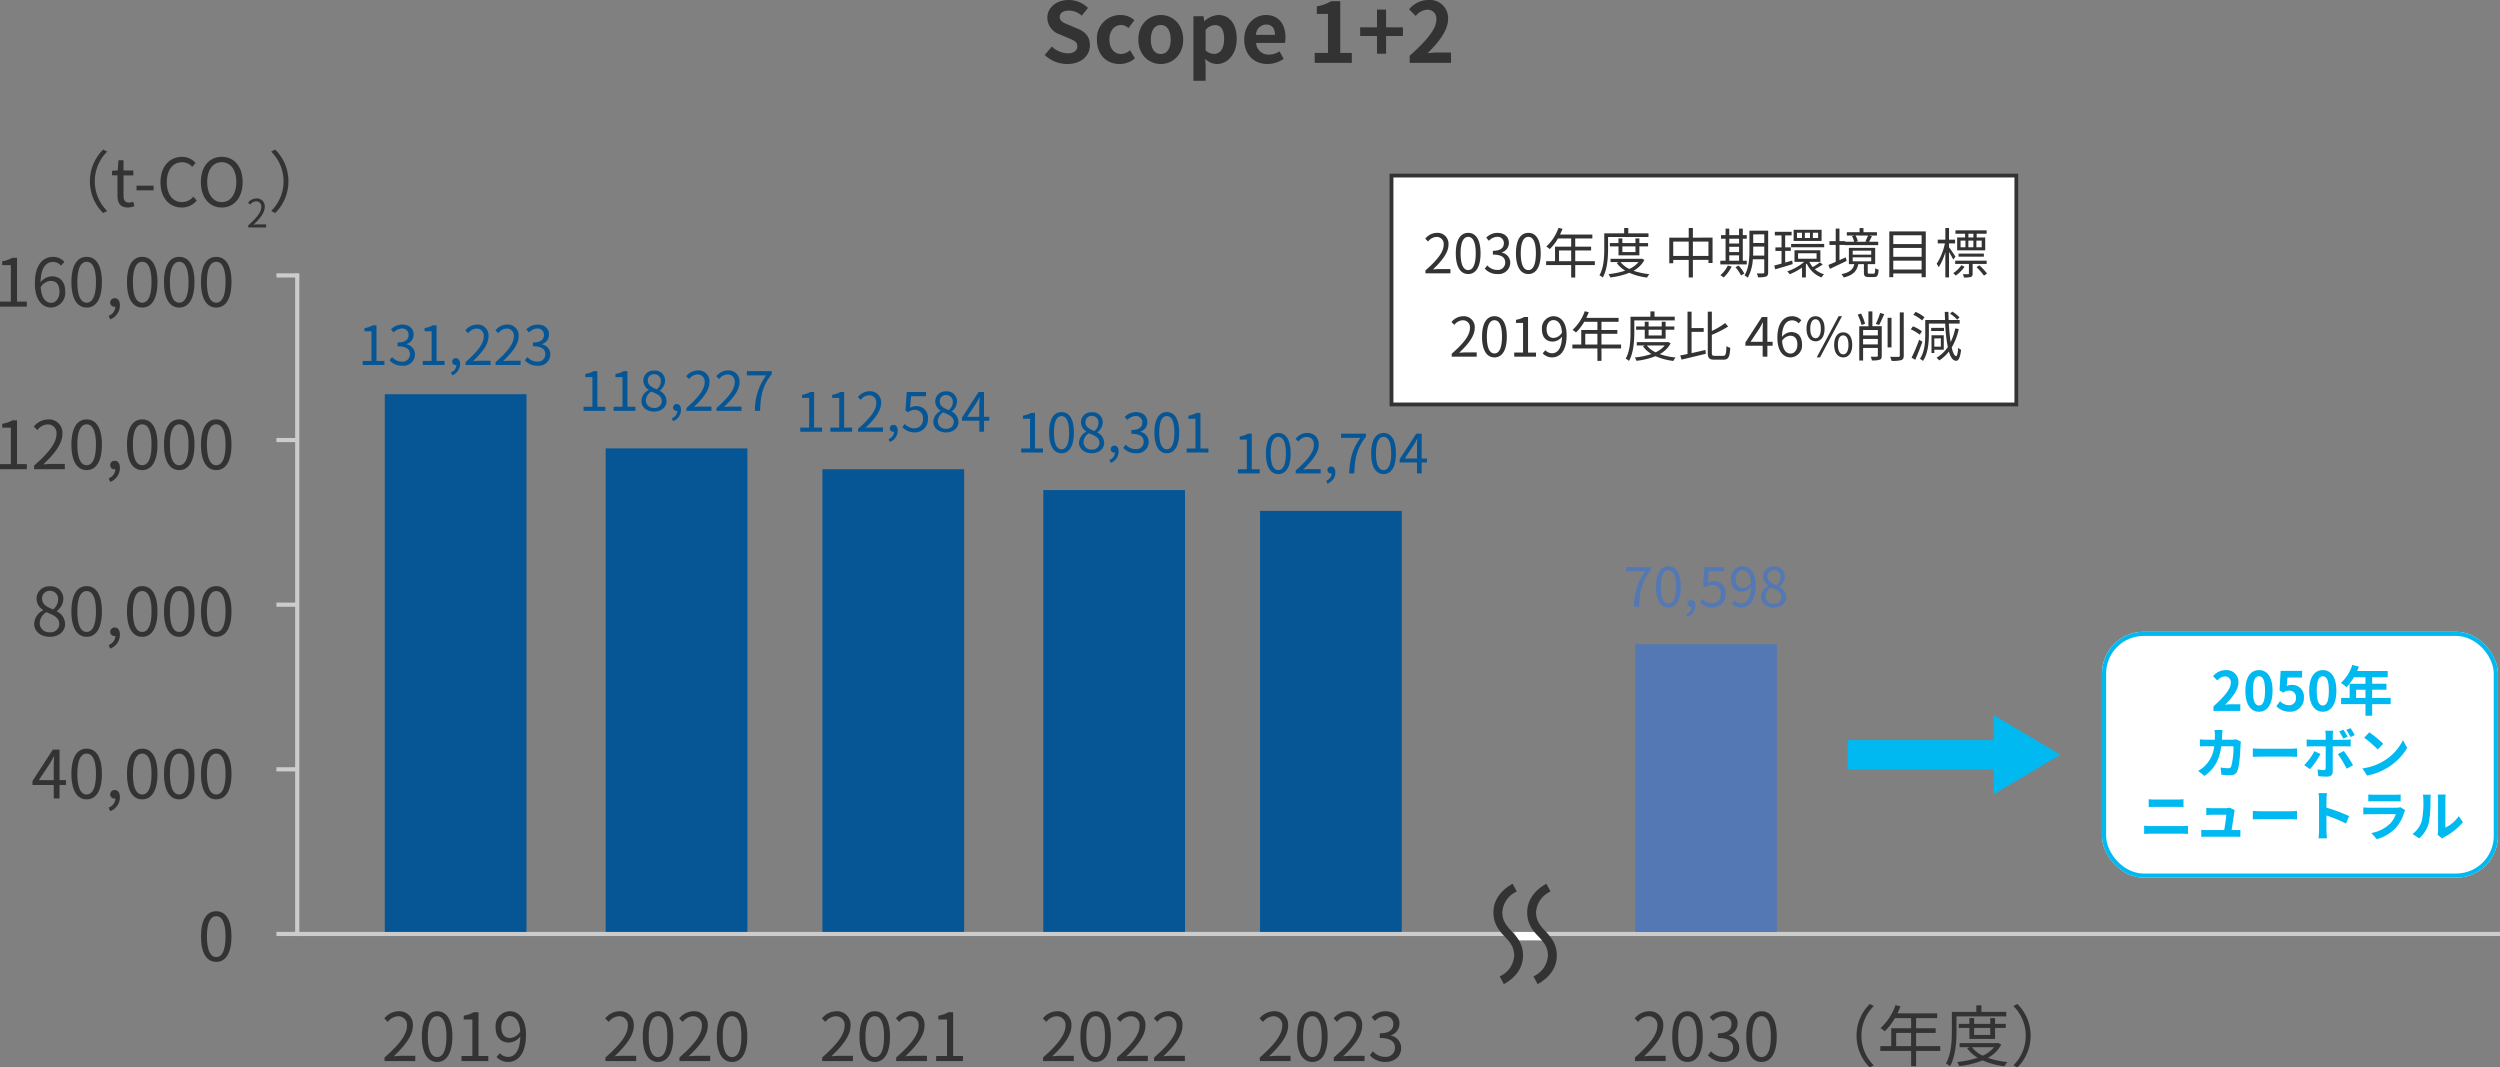 <svg xmlns="http://www.w3.org/2000/svg" width="599.82" height="256.116" viewBox="0 0 599.82 256.116">
  <rect x="0" y="0" width="599.82" height="256.116" fill="#808080" stroke="none"/>
  <g id="img_01" transform="translate(-97.68 -149.42)">
    <path id="パス_30813" data-name="パス 30813" d="M6.24.28c3.42,0,5.44-2.06,5.44-4.48,0-2.14-1.18-3.28-2.98-4.02L6.76-9.04c-1.26-.5-2.32-.88-2.32-1.94,0-.98.84-1.56,2.14-1.56a4.721,4.721,0,0,1,3.14,1.22l1.5-1.86a6.568,6.568,0,0,0-4.64-1.9c-3,0-5.12,1.86-5.12,4.28a4.288,4.288,0,0,0,3,3.98l1.98.84c1.32.56,2.22.9,2.22,2,0,1.04-.82,1.7-2.36,1.7A5.823,5.823,0,0,1,2.54-3.92L.84-1.88A7.887,7.887,0,0,0,6.24.28Zm12.58,0a5.556,5.556,0,0,0,3.66-1.36L21.32-3.02a3.478,3.478,0,0,1-2.18.9c-1.62,0-2.78-1.36-2.78-3.46,0-2.12,1.16-3.5,2.86-3.5a2.557,2.557,0,0,1,1.72.74l1.4-1.9a4.9,4.9,0,0,0-3.26-1.24,5.592,5.592,0,0,0-5.72,5.9C13.36-1.88,15.72.28,18.82.28Zm9.86,0c2.8,0,5.38-2.16,5.38-5.86,0-3.74-2.58-5.9-5.38-5.9S23.3-9.32,23.3-5.58C23.3-1.88,25.88.28,28.68.28Zm0-2.4c-1.52,0-2.38-1.36-2.38-3.46,0-2.12.86-3.5,2.38-3.5s2.38,1.38,2.38,3.5C31.06-3.48,30.2-2.12,28.68-2.12ZM36.52,4.3h2.92V.9L39.36-.94A4.163,4.163,0,0,0,42.14.28c2.46,0,4.76-2.22,4.76-6.06,0-3.44-1.64-5.7-4.4-5.7a5.317,5.317,0,0,0-3.3,1.44h-.08l-.2-1.16h-2.4Zm4.96-6.44a3.134,3.134,0,0,1-2.04-.84V-7.9a3.158,3.158,0,0,1,2.22-1.16c1.54,0,2.22,1.18,2.22,3.32C43.88-3.3,42.84-2.14,41.48-2.14ZM54.26.28A7.065,7.065,0,0,0,58.18-.96l-1-1.8a4.616,4.616,0,0,1-2.52.78,2.943,2.943,0,0,1-3.1-2.8h6.9a5.464,5.464,0,0,0,.14-1.34c0-3.1-1.6-5.36-4.68-5.36-2.68,0-5.22,2.26-5.22,5.9C48.7-1.9,51.14.28,54.26.28Zm-2.74-7A2.525,2.525,0,0,1,53.96-9.2c1.44,0,2.12.96,2.12,2.48ZM65.62,0h8.9V-2.38H71.74V-14.8H69.56a9.6,9.6,0,0,1-3.44,1.24v1.82H68.8v9.36H65.62ZM80.56-2.18h2.18V-6.44h4.04V-8.52H82.74v-4.26H80.56v4.26H76.52v2.08h4.04ZM88.4,0h9.92V-2.48H95.1c-.68,0-1.66.08-2.4.16,2.7-2.64,4.92-5.52,4.92-8.2a4.342,4.342,0,0,0-4.66-4.56,6,6,0,0,0-4.7,2.24l1.6,1.6a3.834,3.834,0,0,1,2.72-1.52,2.123,2.123,0,0,1,2.22,2.4c0,2.28-2.38,5.06-6.4,8.66Z" transform="translate(347.5 164.5)" fill="#333"/>
    <path id="パス_30812" data-name="パス 30812" d="M-56.32,0h6.432V-1.216H-52.24V-11.728h-1.12a7.431,7.431,0,0,1-2.432.832v.928h2.08v8.752H-56.32Zm12.288-.928c-1.472,0-2.352-1.328-2.528-3.76a3.057,3.057,0,0,1,2.4-1.5c1.424,0,2.112,1.008,2.112,2.592C-42.048-2-42.912-.928-44.032-.928Zm3.152-9.824a3.6,3.6,0,0,0-2.736-1.2c-2.272,0-4.336,1.76-4.336,6.352,0,3.872,1.664,5.808,3.92,5.808A3.522,3.522,0,0,0-40.672-3.6c0-2.448-1.264-3.68-3.248-3.68a3.648,3.648,0,0,0-2.672,1.424c.064-3.648,1.424-4.88,3.024-4.88a2.48,2.48,0,0,1,1.888.9ZM-35.52.208c2.224,0,3.648-2.032,3.648-6.112,0-4.064-1.424-6.048-3.648-6.048-2.24,0-3.664,1.968-3.664,6.048S-37.76.208-35.52.208Zm0-1.168c-1.344,0-2.24-1.488-2.24-4.944,0-3.424.9-4.864,2.24-4.864,1.328,0,2.224,1.44,2.224,4.864C-33.3-2.448-34.192-.96-35.52-.96Zm5.632,4A3.56,3.56,0,0,0-27.552-.3c0-1.072-.464-1.728-1.232-1.728a1.04,1.04,0,0,0-1.1,1.024A1,1,0,0,0-28.816.016.656.656,0,0,0-28.64,0a2.4,2.4,0,0,1-1.6,2.176Zm7.7-2.832c2.224,0,3.648-2.032,3.648-6.112,0-4.064-1.424-6.048-3.648-6.048-2.24,0-3.664,1.968-3.664,6.048S-24.432.208-22.192.208Zm0-1.168c-1.344,0-2.24-1.488-2.24-4.944,0-3.424.9-4.864,2.24-4.864,1.328,0,2.224,1.44,2.224,4.864C-19.968-2.448-20.864-.96-22.192-.96Zm8.88,1.168c2.224,0,3.648-2.032,3.648-6.112,0-4.064-1.424-6.048-3.648-6.048-2.24,0-3.664,1.968-3.664,6.048S-15.552.208-13.312.208Zm0-1.168c-1.344,0-2.24-1.488-2.24-4.944,0-3.424.9-4.864,2.24-4.864,1.328,0,2.224,1.44,2.224,4.864C-11.088-2.448-11.984-.96-13.312-.96ZM-4.432.208C-2.208.208-.784-1.824-.784-5.9c0-4.064-1.424-6.048-3.648-6.048C-6.672-11.952-8.1-9.984-8.1-5.9S-6.672.208-4.432.208Zm0-1.168c-1.344,0-2.24-1.488-2.24-4.944,0-3.424.9-4.864,2.24-4.864,1.328,0,2.224,1.44,2.224,4.864C-2.208-2.448-3.1-.96-4.432-.96Z" transform="translate(154 223)" fill="#333"/>
    <path id="パス_30811" data-name="パス 30811" d="M-56.32,0h6.432V-1.216H-52.24V-11.728h-1.12a7.431,7.431,0,0,1-2.432.832v.928h2.08v8.752H-56.32Zm8.176,0h7.376V-1.264h-3.248c-.592,0-1.312.064-1.92.112,2.752-2.608,4.592-4.992,4.592-7.328a3.218,3.218,0,0,0-3.408-3.472,4.486,4.486,0,0,0-3.456,1.728l.848.832a3.284,3.284,0,0,1,2.432-1.36,2.062,2.062,0,0,1,2.16,2.32c0,2.016-1.7,4.352-5.376,7.568ZM-35.52.208c2.224,0,3.648-2.032,3.648-6.112,0-4.064-1.424-6.048-3.648-6.048-2.24,0-3.664,1.968-3.664,6.048S-37.76.208-35.52.208Zm0-1.168c-1.344,0-2.24-1.488-2.24-4.944,0-3.424.9-4.864,2.24-4.864,1.328,0,2.224,1.44,2.224,4.864C-33.3-2.448-34.192-.96-35.52-.96Zm5.632,4A3.56,3.56,0,0,0-27.552-.3c0-1.072-.464-1.728-1.232-1.728a1.04,1.04,0,0,0-1.1,1.024A1,1,0,0,0-28.816.016.656.656,0,0,0-28.64,0a2.4,2.4,0,0,1-1.6,2.176Zm7.7-2.832c2.224,0,3.648-2.032,3.648-6.112,0-4.064-1.424-6.048-3.648-6.048-2.24,0-3.664,1.968-3.664,6.048S-24.432.208-22.192.208Zm0-1.168c-1.344,0-2.24-1.488-2.24-4.944,0-3.424.9-4.864,2.24-4.864,1.328,0,2.224,1.44,2.224,4.864C-19.968-2.448-20.864-.96-22.192-.96Zm8.88,1.168c2.224,0,3.648-2.032,3.648-6.112,0-4.064-1.424-6.048-3.648-6.048-2.24,0-3.664,1.968-3.664,6.048S-15.552.208-13.312.208Zm0-1.168c-1.344,0-2.24-1.488-2.24-4.944,0-3.424.9-4.864,2.24-4.864,1.328,0,2.224,1.44,2.224,4.864C-11.088-2.448-11.984-.96-13.312-.96ZM-4.432.208C-2.208.208-.784-1.824-.784-5.9c0-4.064-1.424-6.048-3.648-6.048C-6.672-11.952-8.1-9.984-8.1-5.9S-6.672.208-4.432.208Zm0-1.168c-1.344,0-2.24-1.488-2.24-4.944,0-3.424.9-4.864,2.24-4.864,1.328,0,2.224,1.44,2.224,4.864C-2.208-2.448-3.1-.96-4.432-.96Z" transform="translate(154 262)" fill="#333"/>
    <path id="パス_30810" data-name="パス 30810" d="M-44.384.208c2.208,0,3.68-1.328,3.68-3.04A3.422,3.422,0,0,0-42.688-5.9v-.08A3.846,3.846,0,0,0-41.12-8.816,2.966,2.966,0,0,0-44.336-11.9a2.975,2.975,0,0,0-3.216,2.976,3.261,3.261,0,0,0,1.584,2.7v.08a3.757,3.757,0,0,0-2.16,3.232C-48.128-1.1-46.544.208-44.384.208Zm.8-6.576c-1.376-.544-2.64-1.152-2.64-2.56a1.8,1.8,0,0,1,1.856-1.9,1.957,1.957,0,0,1,2,2.1A3.146,3.146,0,0,1-43.584-6.368ZM-44.352-.88A2.249,2.249,0,0,1-46.8-3.04,3.188,3.188,0,0,1-45.2-5.7c1.664.672,3.1,1.264,3.1,2.832A2.032,2.032,0,0,1-44.352-.88ZM-35.52.208c2.224,0,3.648-2.032,3.648-6.112,0-4.064-1.424-6.048-3.648-6.048-2.24,0-3.664,1.968-3.664,6.048S-37.76.208-35.52.208Zm0-1.168c-1.344,0-2.24-1.488-2.24-4.944,0-3.424.9-4.864,2.24-4.864,1.328,0,2.224,1.44,2.224,4.864C-33.3-2.448-34.192-.96-35.52-.96Zm5.632,4A3.56,3.56,0,0,0-27.552-.3c0-1.072-.464-1.728-1.232-1.728a1.04,1.04,0,0,0-1.1,1.024A1,1,0,0,0-28.816.016.656.656,0,0,0-28.64,0a2.4,2.4,0,0,1-1.6,2.176Zm7.7-2.832c2.224,0,3.648-2.032,3.648-6.112,0-4.064-1.424-6.048-3.648-6.048-2.24,0-3.664,1.968-3.664,6.048S-24.432.208-22.192.208Zm0-1.168c-1.344,0-2.24-1.488-2.24-4.944,0-3.424.9-4.864,2.24-4.864,1.328,0,2.224,1.44,2.224,4.864C-19.968-2.448-20.864-.96-22.192-.96Zm8.88,1.168c2.224,0,3.648-2.032,3.648-6.112,0-4.064-1.424-6.048-3.648-6.048-2.24,0-3.664,1.968-3.664,6.048S-15.552.208-13.312.208Zm0-1.168c-1.344,0-2.24-1.488-2.24-4.944,0-3.424.9-4.864,2.24-4.864,1.328,0,2.224,1.44,2.224,4.864C-11.088-2.448-11.984-.96-13.312-.96ZM-4.432.208C-2.208.208-.784-1.824-.784-5.9c0-4.064-1.424-6.048-3.648-6.048C-6.672-11.952-8.1-9.984-8.1-5.9S-6.672.208-4.432.208Zm0-1.168c-1.344,0-2.24-1.488-2.24-4.944,0-3.424.9-4.864,2.24-4.864,1.328,0,2.224,1.44,2.224,4.864C-2.208-2.448-3.1-.96-4.432-.96Z" transform="translate(154 302)" fill="#333"/>
    <path id="パス_30809" data-name="パス 30809" d="M-47.008-4.4l2.672-4c.336-.576.656-1.152.944-1.728h.064c-.032.608-.1,1.552-.1,2.128v3.6Zm6.528,0h-1.552v-7.328h-1.616l-4.88,7.536v.96h5.1V0h1.392V-3.232h1.552ZM-35.52.208c2.224,0,3.648-2.032,3.648-6.112,0-4.064-1.424-6.048-3.648-6.048-2.24,0-3.664,1.968-3.664,6.048S-37.76.208-35.52.208Zm0-1.168c-1.344,0-2.24-1.488-2.24-4.944,0-3.424.9-4.864,2.24-4.864,1.328,0,2.224,1.44,2.224,4.864C-33.3-2.448-34.192-.96-35.52-.96Zm5.632,4A3.56,3.56,0,0,0-27.552-.3c0-1.072-.464-1.728-1.232-1.728a1.04,1.04,0,0,0-1.1,1.024A1,1,0,0,0-28.816.016.656.656,0,0,0-28.64,0a2.4,2.4,0,0,1-1.6,2.176Zm7.7-2.832c2.224,0,3.648-2.032,3.648-6.112,0-4.064-1.424-6.048-3.648-6.048-2.24,0-3.664,1.968-3.664,6.048S-24.432.208-22.192.208Zm0-1.168c-1.344,0-2.24-1.488-2.24-4.944,0-3.424.9-4.864,2.24-4.864,1.328,0,2.224,1.44,2.224,4.864C-19.968-2.448-20.864-.96-22.192-.96Zm8.88,1.168c2.224,0,3.648-2.032,3.648-6.112,0-4.064-1.424-6.048-3.648-6.048-2.24,0-3.664,1.968-3.664,6.048S-15.552.208-13.312.208Zm0-1.168c-1.344,0-2.24-1.488-2.24-4.944,0-3.424.9-4.864,2.24-4.864,1.328,0,2.224,1.44,2.224,4.864C-11.088-2.448-11.984-.96-13.312-.96ZM-4.432.208C-2.208.208-.784-1.824-.784-5.9c0-4.064-1.424-6.048-3.648-6.048C-6.672-11.952-8.1-9.984-8.1-5.9S-6.672.208-4.432.208Zm0-1.168c-1.344,0-2.24-1.488-2.24-4.944,0-3.424.9-4.864,2.24-4.864,1.328,0,2.224,1.44,2.224,4.864C-2.208-2.448-3.1-.96-4.432-.96Z" transform="translate(154 341)" fill="#333"/>
    <path id="パス_30808" data-name="パス 30808" d="M-4.432.208C-2.208.208-.784-1.824-.784-5.9c0-4.064-1.424-6.048-3.648-6.048C-6.672-11.952-8.1-9.984-8.1-5.9S-6.672.208-4.432.208Zm0-1.168c-1.344,0-2.24-1.488-2.24-4.944,0-3.424.9-4.864,2.24-4.864,1.328,0,2.224,1.44,2.224,4.864C-2.208-2.448-3.1-.96-4.432-.96Z" transform="translate(154 380)" fill="#333"/>
    <path id="パス_30807" data-name="パス 30807" d="M-17.056,0H-9.68V-1.264h-3.248c-.592,0-1.312.064-1.92.112C-12.1-3.76-10.256-6.144-10.256-8.48a3.218,3.218,0,0,0-3.408-3.472,4.486,4.486,0,0,0-3.456,1.728l.848.832a3.284,3.284,0,0,1,2.432-1.36,2.062,2.062,0,0,1,2.16,2.32c0,2.016-1.7,4.352-5.376,7.568ZM-4.432.208C-2.208.208-.784-1.824-.784-5.9c0-4.064-1.424-6.048-3.648-6.048C-6.672-11.952-8.1-9.984-8.1-5.9S-6.672.208-4.432.208Zm0-1.168c-1.344,0-2.24-1.488-2.24-4.944,0-3.424.9-4.864,2.24-4.864,1.328,0,2.224,1.44,2.224,4.864C-2.208-2.448-3.1-.96-4.432-.96ZM1.408,0H7.84V-1.216H5.488V-11.728H4.368a7.431,7.431,0,0,1-2.432.832v.928h2.08v8.752H1.408ZM13.056-5.536c-1.392,0-2.1-1.024-2.1-2.608,0-1.6.864-2.656,1.984-2.656,1.5,0,2.4,1.28,2.56,3.7A3.1,3.1,0,0,1,13.056-5.536ZM9.808-.992a3.732,3.732,0,0,0,2.816,1.2c2.208,0,4.256-1.824,4.256-6.576,0-3.728-1.68-5.584-3.936-5.584a3.522,3.522,0,0,0-3.36,3.808c0,2.432,1.28,3.7,3.232,3.7A3.616,3.616,0,0,0,15.52-5.9c-.112,3.648-1.424,4.9-2.944,4.9a2.647,2.647,0,0,1-1.968-.9Z" transform="translate(207 404)" fill="#333"/>
    <path id="パス_30806" data-name="パス 30806" d="M-17.056,0H-9.68V-1.264h-3.248c-.592,0-1.312.064-1.92.112C-12.1-3.76-10.256-6.144-10.256-8.48a3.218,3.218,0,0,0-3.408-3.472,4.486,4.486,0,0,0-3.456,1.728l.848.832a3.284,3.284,0,0,1,2.432-1.36,2.062,2.062,0,0,1,2.16,2.32c0,2.016-1.7,4.352-5.376,7.568ZM-4.432.208C-2.208.208-.784-1.824-.784-5.9c0-4.064-1.424-6.048-3.648-6.048C-6.672-11.952-8.1-9.984-8.1-5.9S-6.672.208-4.432.208Zm0-1.168c-1.344,0-2.24-1.488-2.24-4.944,0-3.424.9-4.864,2.24-4.864,1.328,0,2.224,1.44,2.224,4.864C-2.208-2.448-3.1-.96-4.432-.96ZM.7,0H8.08V-1.264H4.832c-.592,0-1.312.064-1.92.112C5.664-3.76,7.5-6.144,7.5-8.48A3.218,3.218,0,0,0,4.1-11.952,4.486,4.486,0,0,0,.64-10.224l.848.832a3.284,3.284,0,0,1,2.432-1.36,2.062,2.062,0,0,1,2.16,2.32C6.08-6.416,4.384-4.08.7-.864ZM13.328.208c2.224,0,3.648-2.032,3.648-6.112,0-4.064-1.424-6.048-3.648-6.048-2.24,0-3.664,1.968-3.664,6.048S11.088.208,13.328.208Zm0-1.168c-1.344,0-2.24-1.488-2.24-4.944,0-3.424.9-4.864,2.24-4.864,1.328,0,2.224,1.44,2.224,4.864C15.552-2.448,14.656-.96,13.328-.96Z" transform="translate(259.999 404)" fill="#333"/>
    <path id="パス_30805" data-name="パス 30805" d="M-17.056,0H-9.68V-1.264h-3.248c-.592,0-1.312.064-1.92.112C-12.1-3.76-10.256-6.144-10.256-8.48a3.218,3.218,0,0,0-3.408-3.472,4.486,4.486,0,0,0-3.456,1.728l.848.832a3.284,3.284,0,0,1,2.432-1.36,2.062,2.062,0,0,1,2.16,2.32c0,2.016-1.7,4.352-5.376,7.568ZM-4.432.208C-2.208.208-.784-1.824-.784-5.9c0-4.064-1.424-6.048-3.648-6.048C-6.672-11.952-8.1-9.984-8.1-5.9S-6.672.208-4.432.208Zm0-1.168c-1.344,0-2.24-1.488-2.24-4.944,0-3.424.9-4.864,2.24-4.864,1.328,0,2.224,1.44,2.224,4.864C-2.208-2.448-3.1-.96-4.432-.96ZM.7,0H8.08V-1.264H4.832c-.592,0-1.312.064-1.92.112C5.664-3.76,7.5-6.144,7.5-8.48A3.218,3.218,0,0,0,4.1-11.952,4.486,4.486,0,0,0,.64-10.224l.848.832a3.284,3.284,0,0,1,2.432-1.36,2.062,2.062,0,0,1,2.16,2.32C6.08-6.416,4.384-4.08.7-.864Zm9.584,0H16.72V-1.216H14.368V-11.728h-1.12a7.431,7.431,0,0,1-2.432.832v.928H12.9v8.752H10.288Z" transform="translate(311.999 404)" fill="#333"/>
    <path id="パス_30804" data-name="パス 30804" d="M-17.056,0H-9.68V-1.264h-3.248c-.592,0-1.312.064-1.92.112C-12.1-3.76-10.256-6.144-10.256-8.48a3.218,3.218,0,0,0-3.408-3.472,4.486,4.486,0,0,0-3.456,1.728l.848.832a3.284,3.284,0,0,1,2.432-1.36,2.062,2.062,0,0,1,2.16,2.32c0,2.016-1.7,4.352-5.376,7.568ZM-4.432.208C-2.208.208-.784-1.824-.784-5.9c0-4.064-1.424-6.048-3.648-6.048C-6.672-11.952-8.1-9.984-8.1-5.9S-6.672.208-4.432.208Zm0-1.168c-1.344,0-2.24-1.488-2.24-4.944,0-3.424.9-4.864,2.24-4.864,1.328,0,2.224,1.44,2.224,4.864C-2.208-2.448-3.1-.96-4.432-.96ZM.7,0H8.08V-1.264H4.832c-.592,0-1.312.064-1.92.112C5.664-3.76,7.5-6.144,7.5-8.48A3.218,3.218,0,0,0,4.1-11.952,4.486,4.486,0,0,0,.64-10.224l.848.832a3.284,3.284,0,0,1,2.432-1.36,2.062,2.062,0,0,1,2.16,2.32C6.08-6.416,4.384-4.08.7-.864Zm8.88,0H16.96V-1.264H13.712c-.592,0-1.312.064-1.92.112,2.752-2.608,4.592-4.992,4.592-7.328a3.218,3.218,0,0,0-3.408-3.472A4.486,4.486,0,0,0,9.52-10.224l.848.832a3.284,3.284,0,0,1,2.432-1.36,2.062,2.062,0,0,1,2.16,2.32c0,2.016-1.7,4.352-5.376,7.568Z" transform="translate(364.999 404)" fill="#333"/>
    <path id="パス_30803" data-name="パス 30803" d="M-17.056,0H-9.68V-1.264h-3.248c-.592,0-1.312.064-1.92.112C-12.1-3.76-10.256-6.144-10.256-8.48a3.218,3.218,0,0,0-3.408-3.472,4.486,4.486,0,0,0-3.456,1.728l.848.832a3.284,3.284,0,0,1,2.432-1.36,2.062,2.062,0,0,1,2.16,2.32c0,2.016-1.7,4.352-5.376,7.568ZM-4.432.208C-2.208.208-.784-1.824-.784-5.9c0-4.064-1.424-6.048-3.648-6.048C-6.672-11.952-8.1-9.984-8.1-5.9S-6.672.208-4.432.208Zm0-1.168c-1.344,0-2.24-1.488-2.24-4.944,0-3.424.9-4.864,2.24-4.864,1.328,0,2.224,1.44,2.224,4.864C-2.208-2.448-3.1-.96-4.432-.96ZM.7,0H8.08V-1.264H4.832c-.592,0-1.312.064-1.92.112C5.664-3.76,7.5-6.144,7.5-8.48A3.218,3.218,0,0,0,4.1-11.952,4.486,4.486,0,0,0,.64-10.224l.848.832a3.284,3.284,0,0,1,2.432-1.36,2.062,2.062,0,0,1,2.16,2.32C6.08-6.416,4.384-4.08.7-.864ZM13.1.208c2.08,0,3.76-1.248,3.76-3.344a3.016,3.016,0,0,0-2.5-2.976v-.064a2.924,2.924,0,0,0,2.1-2.832c0-1.888-1.44-2.944-3.408-2.944a4.7,4.7,0,0,0-3.28,1.408l.784.928a3.66,3.66,0,0,1,2.432-1.168A1.832,1.832,0,0,1,14.976-8.9c0,1.264-.832,2.24-3.248,2.24v1.12c2.7,0,3.648.944,3.648,2.352a2.159,2.159,0,0,1-2.384,2.176A3.877,3.877,0,0,1,10.08-2.352l-.736.96A4.855,4.855,0,0,0,13.1.208Z" transform="translate(416.999 404)" fill="#333"/>
    <path id="パス_30802" data-name="パス 30802" d="M-17.056,0H-9.68V-1.264h-3.248c-.592,0-1.312.064-1.92.112C-12.1-3.76-10.256-6.144-10.256-8.48a3.218,3.218,0,0,0-3.408-3.472,4.486,4.486,0,0,0-3.456,1.728l.848.832a3.284,3.284,0,0,1,2.432-1.36,2.062,2.062,0,0,1,2.16,2.32c0,2.016-1.7,4.352-5.376,7.568ZM-4.432.208C-2.208.208-.784-1.824-.784-5.9c0-4.064-1.424-6.048-3.648-6.048C-6.672-11.952-8.1-9.984-8.1-5.9S-6.672.208-4.432.208Zm0-1.168c-1.344,0-2.24-1.488-2.24-4.944,0-3.424.9-4.864,2.24-4.864,1.328,0,2.224,1.44,2.224,4.864C-2.208-2.448-3.1-.96-4.432-.96ZM4.224.208c2.08,0,3.76-1.248,3.76-3.344a3.016,3.016,0,0,0-2.5-2.976v-.064a2.924,2.924,0,0,0,2.1-2.832c0-1.888-1.44-2.944-3.408-2.944A4.7,4.7,0,0,0,.9-10.544l.784.928a3.66,3.66,0,0,1,2.432-1.168A1.832,1.832,0,0,1,6.1-8.9c0,1.264-.832,2.24-3.248,2.24v1.12c2.7,0,3.648.944,3.648,2.352A2.159,2.159,0,0,1,4.112-1.008,3.877,3.877,0,0,1,1.2-2.352l-.736.96A4.855,4.855,0,0,0,4.224.208Zm9.1,0c2.224,0,3.648-2.032,3.648-6.112,0-4.064-1.424-6.048-3.648-6.048-2.24,0-3.664,1.968-3.664,6.048S11.088.208,13.328.208Zm0-1.168c-1.344,0-2.24-1.488-2.24-4.944,0-3.424.9-4.864,2.24-4.864,1.328,0,2.224,1.44,2.224,4.864C15.552-2.448,14.656-.96,13.328-.96Z" transform="translate(507 404)" fill="#333"/>
    <path id="パス_30801" data-name="パス 30801" d="M-17.7,1.536l.96-.5a10.012,10.012,0,0,1-2.976-7.12,10.012,10.012,0,0,1,2.976-7.12l-.96-.5A10.63,10.63,0,0,0-20.88-6.08,10.63,10.63,0,0,0-17.7,1.536Zm6.32-5.12V-6.752h3.584v3.168Zm10.576,0H-6.592V-6.752H-1.9v-1.12H-6.592V-10.3h5.056v-1.152h-9.536c.256-.544.512-1.12.736-1.68l-1.2-.288a13.54,13.54,0,0,1-3.6,5.52,7.364,7.364,0,0,1,1.024.752A14.783,14.783,0,0,0-11.68-10.3h3.888v2.432H-12.56v4.288h-2.624v1.152h7.392V1.232h1.2V-2.432H-.8ZM15.04-10.72v-1.088H9.072v-1.568H7.856v1.568H1.984v4.576C1.984-4.928,1.872-1.7.56.576a4.6,4.6,0,0,1,.976.672C2.912-1.168,3.1-4.768,3.1-7.232V-10.72ZM11.2-7.952v1.68H7.328v-1.68Zm1.152,2.64v-2.64h2.576v-.976H12.352V-10.32H11.2v1.392H7.328V-10.32H6.192v1.392H3.648v.976H6.192v2.64ZM12.1-3.328A7.353,7.353,0,0,1,9.392-1.3,7.167,7.167,0,0,1,6.8-3.328Zm.992-1.024L12.88-4.3H3.84v.976H6.3l-.64.24A8.051,8.051,0,0,0,8.176-.8,21.7,21.7,0,0,1,3.248.224a4.111,4.111,0,0,1,.5.992A21.671,21.671,0,0,0,9.376-.16,18.251,18.251,0,0,0,14.64,1.248,3.527,3.527,0,0,1,15.328.24a20.346,20.346,0,0,1-4.7-1.008A7.9,7.9,0,0,0,13.84-3.952ZM17.7-13.7l-.96.5a10.012,10.012,0,0,1,2.976,7.12,10.012,10.012,0,0,1-2.976,7.12l.96.5A10.63,10.63,0,0,0,20.88-6.08,10.63,10.63,0,0,0,17.7-13.7Z" transform="translate(564 404)" fill="#333"/>
    <path id="パス_30800" data-name="パス 30800" d="M-55.564,1.536l.96-.5A10.012,10.012,0,0,1-57.58-6.08,10.012,10.012,0,0,1-54.6-13.2l-.96-.5A10.63,10.63,0,0,0-58.748-6.08,10.63,10.63,0,0,0-55.564,1.536Zm5.9-1.328a5.47,5.47,0,0,0,1.6-.32L-48.348-1.2a3.078,3.078,0,0,1-.992.224c-1.008,0-1.344-.608-1.344-1.68V-7.5h2.352V-8.688h-2.352V-11.12H-51.9l-.176,2.432-1.36.08v1.1h1.3v4.816C-52.14-.944-51.516.208-49.66.208Zm2.1-4.128h4.1V-5.04h-4.1ZM-36.716.208a4.534,4.534,0,0,0,3.6-1.68l-.816-.928a3.565,3.565,0,0,1-2.72,1.312c-2.24,0-3.648-1.856-3.648-4.816,0-2.928,1.472-4.752,3.7-4.752a3.2,3.2,0,0,1,2.4,1.12l.8-.96a4.337,4.337,0,0,0-3.216-1.456c-2.976,0-5.2,2.3-5.2,6.1C-41.82-2.048-39.628.208-36.716.208Zm9.6,0c2.944,0,5.008-2.352,5.008-6.112s-2.064-6.048-5.008-6.048S-32.124-9.664-32.124-5.9-30.06.208-27.116.208Zm0-1.3c-2.112,0-3.488-1.888-3.488-4.816,0-2.944,1.376-4.752,3.488-4.752,2.1,0,3.488,1.808,3.488,4.752C-23.628-2.976-25.02-1.088-27.116-1.088ZM-20.769,5h4.3V4.263h-1.895c-.345,0-.765.037-1.12.065C-17.876,2.807-16.8,1.416-16.8.054a1.877,1.877,0,0,0-1.988-2.025A2.616,2.616,0,0,0-20.806-.964l.495.485a1.916,1.916,0,0,1,1.419-.793A1.2,1.2,0,0,1-17.633.082c0,1.176-.989,2.539-3.136,4.414ZM-14.3-13.7l-.96.5a10.012,10.012,0,0,1,2.976,7.12,10.012,10.012,0,0,1-2.976,7.12l.96.5A10.63,10.63,0,0,0-11.12-6.08,10.63,10.63,0,0,0-14.3-13.7Z" transform="translate(178 199)" fill="#333"/>
    <line id="線_8" data-name="線 8" x2="533.5" transform="translate(164 373.5)" fill="none" stroke="#ccc" stroke-width="1"/>
    <line id="線_9" data-name="線 9" x2="5" transform="translate(164 334)" fill="none" stroke="#ccc" stroke-width="1"/>
    <line id="線_10" data-name="線 10" x2="5" transform="translate(164 294.5)" fill="none" stroke="#ccc" stroke-width="1"/>
    <line id="線_11" data-name="線 11" x2="5" transform="translate(164 255)" fill="none" stroke="#ccc" stroke-width="1"/>
    <line id="線_12" data-name="線 12" x2="5" transform="translate(164 215.5)" fill="none" stroke="#ccc" stroke-width="1"/>
    <line id="線_58" data-name="線 58" y2="158" transform="translate(169 215.5)" fill="none" stroke="#ccc" stroke-linecap="square" stroke-width="1"/>
    <rect id="長方形_13" data-name="長方形 13" width="34" height="129" transform="translate(190 244)" fill="#065696"/>
    <rect id="長方形_14" data-name="長方形 14" width="34" height="116" transform="translate(242.999 257)" fill="#065696"/>
    <rect id="長方形_15" data-name="長方形 15" width="34" height="69" transform="translate(490 304)" fill="#5378b3"/>
    <g id="長方形_181" data-name="長方形 181" transform="translate(602 301)" fill="#fff" stroke="#00b9f1" stroke-width="1">
      <rect width="95" height="59" rx="10" stroke="none"/>
      <rect x="0.5" y="0.5" width="94" height="58" rx="9.5" fill="none"/>
    </g>
    <g id="長方形_182" data-name="長方形 182" transform="translate(431 191)" fill="#fff" stroke="#333" stroke-width="1">
      <rect width="151" height="56" stroke="none"/>
      <rect x="0.5" y="0.5" width="150" height="55" fill="none"/>
    </g>
    <rect id="長方形_180" data-name="長方形 180" width="34" height="111" transform="translate(294.999 262)" fill="#065696"/>
    <rect id="長方形_444" data-name="長方形 444" width="34" height="101" transform="translate(399.999 272)" fill="#065696"/>
    <rect id="長方形_628" data-name="長方形 628" width="34" height="106" transform="translate(347.999 267)" fill="#065696"/>
    <path id="パス_30799" data-name="パス 30799" d="M-22.308,0h5.226V-.988h-1.911V-9.529h-.91a6.038,6.038,0,0,1-1.976.676V-8.1h1.69V-.988h-2.119Zm9.5.169A2.774,2.774,0,0,0-9.75-2.548a2.45,2.45,0,0,0-2.028-2.418v-.052a2.375,2.375,0,0,0,1.7-2.3c0-1.534-1.17-2.392-2.769-2.392a3.815,3.815,0,0,0-2.665,1.144l.637.754A2.973,2.973,0,0,1-12.9-8.762a1.489,1.489,0,0,1,1.612,1.534c0,1.027-.676,1.82-2.639,1.82v.91c2.2,0,2.964.767,2.964,1.911A1.755,1.755,0,0,1-12.9-.819a3.15,3.15,0,0,1-2.366-1.092l-.6.78A3.945,3.945,0,0,0-12.8.169ZM-7.878,0h5.226V-.988H-4.563V-9.529h-.91a6.038,6.038,0,0,1-1.976.676V-8.1h1.69V-.988H-7.878ZM-.832,2.47a2.893,2.893,0,0,0,1.9-2.717c0-.871-.377-1.4-1-1.4a.845.845,0,0,0-.9.832A.815.815,0,0,0,.039.013.533.533,0,0,0,.182,0a1.949,1.949,0,0,1-1.3,1.768ZM2.379,0H8.372V-1.027H5.733c-.481,0-1.066.052-1.56.091C6.409-3.055,7.9-4.992,7.9-6.89A2.614,2.614,0,0,0,5.135-9.711a3.645,3.645,0,0,0-2.808,1.4l.689.676A2.669,2.669,0,0,1,4.992-8.736,1.675,1.675,0,0,1,6.747-6.851c0,1.638-1.378,3.536-4.368,6.149ZM9.594,0h5.993V-1.027H12.948c-.481,0-1.066.052-1.56.091,2.236-2.119,3.731-4.056,3.731-5.954A2.614,2.614,0,0,0,12.35-9.711a3.645,3.645,0,0,0-2.808,1.4l.689.676a2.669,2.669,0,0,1,1.976-1.105,1.675,1.675,0,0,1,1.755,1.885c0,1.638-1.378,3.536-4.368,6.149ZM19.669.169a2.774,2.774,0,0,0,3.055-2.717A2.45,2.45,0,0,0,20.7-4.966v-.052a2.375,2.375,0,0,0,1.7-2.3c0-1.534-1.17-2.392-2.769-2.392a3.815,3.815,0,0,0-2.665,1.144l.637.754a2.973,2.973,0,0,1,1.976-.949A1.489,1.489,0,0,1,21.19-7.228c0,1.027-.676,1.82-2.639,1.82v.91c2.2,0,2.964.767,2.964,1.911A1.755,1.755,0,0,1,19.578-.819a3.15,3.15,0,0,1-2.366-1.092l-.6.78A3.945,3.945,0,0,0,19.669.169Z" transform="translate(206.999 237)" fill="#065696"/>
    <path id="パス_30798" data-name="パス 30798" d="M-22.308,0h5.226V-.988h-1.911V-9.529h-.91a6.038,6.038,0,0,1-1.976.676V-8.1h1.69V-.988h-2.119Zm7.215,0h5.226V-.988h-1.911V-9.529h-.91a6.038,6.038,0,0,1-1.976.676V-8.1h1.69V-.988h-2.119Zm9.7.169C-3.6.169-2.4-.91-2.4-2.3A2.781,2.781,0,0,0-4.017-4.8v-.065a3.125,3.125,0,0,0,1.274-2.3A2.41,2.41,0,0,0-5.356-9.672,2.417,2.417,0,0,0-7.969-7.254a2.649,2.649,0,0,0,1.287,2.2v.065A3.052,3.052,0,0,0-8.437-2.366C-8.437-.9-7.15.169-5.395.169Zm.65-5.343C-5.863-5.616-6.89-6.11-6.89-7.254A1.464,1.464,0,0,1-5.382-8.8,1.59,1.59,0,0,1-3.757-7.1,2.556,2.556,0,0,1-4.745-5.174ZM-5.369-.715A1.827,1.827,0,0,1-7.358-2.47a2.59,2.59,0,0,1,1.3-2.158c1.352.546,2.522,1.027,2.522,2.3A1.651,1.651,0,0,1-5.369-.715ZM-.832,2.47a2.893,2.893,0,0,0,1.9-2.717c0-.871-.377-1.4-1-1.4a.845.845,0,0,0-.9.832A.815.815,0,0,0,.039.013.533.533,0,0,0,.182,0a1.949,1.949,0,0,1-1.3,1.768ZM2.379,0H8.372V-1.027H5.733c-.481,0-1.066.052-1.56.091C6.409-3.055,7.9-4.992,7.9-6.89A2.614,2.614,0,0,0,5.135-9.711a3.645,3.645,0,0,0-2.808,1.4l.689.676A2.669,2.669,0,0,1,4.992-8.736,1.675,1.675,0,0,1,6.747-6.851c0,1.638-1.378,3.536-4.368,6.149ZM9.594,0h5.993V-1.027H12.948c-.481,0-1.066.052-1.56.091,2.236-2.119,3.731-4.056,3.731-5.954A2.614,2.614,0,0,0,12.35-9.711a3.645,3.645,0,0,0-2.808,1.4l.689.676a2.669,2.669,0,0,1,1.976-1.105,1.675,1.675,0,0,1,1.755,1.885c0,1.638-1.378,3.536-4.368,6.149Zm9.217,0h1.235c.143-3.731.559-5.941,2.8-8.814v-.715H16.874v1.014h4.615A14.112,14.112,0,0,0,18.811,0Z" transform="translate(259.999 248)" fill="#065696"/>
    <path id="パス_30797" data-name="パス 30797" d="M-17.271,0h1.235c.143-3.731.559-5.941,2.8-8.814v-.715h-5.967v1.014h4.615A14.112,14.112,0,0,0-17.271,0Zm8.255.169c1.807,0,2.964-1.651,2.964-4.966S-7.208-9.711-9.015-9.711s-2.977,1.6-2.977,4.914S-10.835.169-9.015.169Zm0-.949c-1.092,0-1.82-1.209-1.82-4.017,0-2.782.728-3.952,1.82-3.952S-7.208-7.579-7.208-4.8C-7.208-1.989-7.936-.78-9.015-.78Zm4.576,3.25a2.893,2.893,0,0,0,1.9-2.717c0-.871-.377-1.4-1-1.4a.845.845,0,0,0-.9.832.815.815,0,0,0,.871.832A.533.533,0,0,0-3.425,0a1.949,1.949,0,0,1-1.3,1.768ZM1.593.169a3.1,3.1,0,0,0,3.12-3.276A2.72,2.72,0,0,0,1.84-6.136a2.736,2.736,0,0,0-1.417.377L.657-8.515h3.6V-9.529H-.383l-.3,4.459.637.39a2.593,2.593,0,0,1,1.586-.559A1.928,1.928,0,0,1,3.517-3.068,2.06,2.06,0,0,1,1.489-.819,3.135,3.135,0,0,1-.851-1.872l-.585.78A4.048,4.048,0,0,0,1.593.169ZM8.808-4.5c-1.131,0-1.7-.832-1.7-2.119s.7-2.158,1.612-2.158c1.222,0,1.95,1.04,2.08,3A2.518,2.518,0,0,1,8.808-4.5ZM6.169-.806A3.032,3.032,0,0,0,8.457.169c1.794,0,3.458-1.482,3.458-5.343,0-3.029-1.365-4.537-3.2-4.537a2.861,2.861,0,0,0-2.73,3.094c0,1.976,1.04,3,2.626,3A2.938,2.938,0,0,0,10.81-4.8C10.719-1.833,9.653-.819,8.418-.819a2.15,2.15,0,0,1-1.6-.728ZM16.257.169c1.794,0,2.99-1.079,2.99-2.47a2.781,2.781,0,0,0-1.612-2.5v-.065a3.125,3.125,0,0,0,1.274-2.3A2.41,2.41,0,0,0,16.3-9.672a2.417,2.417,0,0,0-2.613,2.418,2.649,2.649,0,0,0,1.287,2.2v.065a3.052,3.052,0,0,0-1.755,2.626C13.214-.9,14.5.169,16.257.169Zm.65-5.343c-1.118-.442-2.145-.936-2.145-2.08A1.464,1.464,0,0,1,16.269-8.8a1.59,1.59,0,0,1,1.625,1.7A2.556,2.556,0,0,1,16.906-5.174ZM16.282-.715A1.827,1.827,0,0,1,14.293-2.47a2.59,2.59,0,0,1,1.3-2.158c1.352.546,2.522,1.027,2.522,2.3A1.651,1.651,0,0,1,16.282-.715Z" transform="translate(507 295)" fill="#5378b3"/>
    <g id="グループ_52" data-name="グループ 52" transform="translate(-437.451 21.543)">
      <line id="線_33" data-name="線 33" x2="7" transform="translate(898.5 352.5)" fill="none" stroke="#fff" stroke-width="2"/>
      <path id="パス_1850" data-name="パス 1850" d="M17.223,0c2.787,0,5.206,1.6,6.863,4.6l-1.867,1a5.8,5.8,0,0,0-4.97-3.471c-1.893,0-3.05.815-4.47,2.156C10.939,6.127,9.256,7.1,6.863,7.1,4.076,7.1,1.657,5.5,0,2.5l1.867-1A5.8,5.8,0,0,0,6.837,4.97c1.92,0,3.05-.815,4.47-2.156C13.147,1,14.83,0,17.223,0Z" transform="translate(908.65 339.914) rotate(90)" fill="#333"/>
      <path id="パス_1849" data-name="パス 1849" d="M17.223,0c2.787,0,5.206,1.6,6.863,4.6l-1.867,1a5.8,5.8,0,0,0-4.97-3.471c-1.893,0-3.05.815-4.47,2.156C10.939,6.127,9.256,7.1,6.863,7.1,4.076,7.1,1.657,5.5,0,2.5l1.867-1A5.8,5.8,0,0,0,6.837,4.97c1.92,0,3.05-.815,4.47-2.156C13.147,1,14.83,0,17.223,0Z" transform="translate(900.551 339.914) rotate(90)" fill="#333"/>
    </g>
    <path id="パス_30796" data-name="パス 30796" d="M-21.255,0h6.448V-1.612H-16.9c-.442,0-1.079.052-1.56.1,1.755-1.716,3.2-3.588,3.2-5.33A2.822,2.822,0,0,0-18.291-9.8a3.9,3.9,0,0,0-3.055,1.456l1.04,1.04a2.492,2.492,0,0,1,1.768-.988,1.38,1.38,0,0,1,1.443,1.56c0,1.482-1.547,3.289-4.16,5.629Zm10.933.182c1.95,0,3.25-1.716,3.25-5.031S-8.372-9.8-10.322-9.8s-3.263,1.625-3.263,4.953S-12.285.182-10.322.182Zm0-1.5c-.832,0-1.456-.832-1.456-3.536s.624-3.471,1.456-3.471,1.443.78,1.443,3.471S-9.5-1.313-10.322-1.313Zm7.41,1.5A3.251,3.251,0,0,0,.455-3.2,2.794,2.794,0,0,0-2.509-6.253a2.488,2.488,0,0,0-1.157.273l.182-2.041h3.5v-1.6H-5.135l-.26,4.667.871.572a2.3,2.3,0,0,1,1.443-.507A1.557,1.557,0,0,1-1.456-3.146a1.615,1.615,0,0,1-1.7,1.768,2.99,2.99,0,0,1-2.119-.975l-.884,1.222A4.385,4.385,0,0,0-2.912.182Zm7.9,0c1.95,0,3.25-1.716,3.25-5.031S6.942-9.8,4.992-9.8,1.729-8.177,1.729-4.849,3.029.182,4.992.182Zm0-1.5c-.832,0-1.456-.832-1.456-3.536S4.16-8.32,4.992-8.32s1.443.78,1.443,3.471S5.811-1.313,4.992-1.313ZM12.974-3.12V-5.1h2.249V-3.12Zm8.294,0H16.822V-5.1h3.432v-1.43H16.822v-1.56h3.731V-9.581H13.208a8.3,8.3,0,0,0,.429-1.066l-1.573-.4a10.025,10.025,0,0,1-2.73,4.329,11.964,11.964,0,0,1,1.339,1,11.683,11.683,0,0,0,1.768-2.366h2.782v1.56h-3.8V-3.12H9.373v1.482h5.85V1.144h1.6V-1.638h4.446Zm-37.05,9.93a6.347,6.347,0,0,1-.988.091h-2.444c.026-.377.039-.767.052-1.17.013-.312.039-.858.078-1.157h-1.911a9.621,9.621,0,0,1,.091,1.2c0,.39-.013.767-.026,1.131h-1.859c-.494,0-1.17-.039-1.716-.091v1.7c.559-.052,1.274-.052,1.716-.052h1.716a7.645,7.645,0,0,1-2.145,4.628,7.454,7.454,0,0,1-1.7,1.274l1.508,1.222c2.327-1.651,3.562-3.692,4.043-7.124h2.925a17.791,17.791,0,0,1-.546,4.823.692.692,0,0,1-.741.455,10.76,10.76,0,0,1-1.82-.182l.2,1.742c.637.052,1.417.1,2.158.1a1.6,1.6,0,0,0,1.677-1c.559-1.326.715-4.953.767-6.357a5.619,5.619,0,0,1,.091-.689Zm3.978,4.212c.481-.039,1.352-.065,2.093-.065H-2.73c.546,0,1.209.052,1.521.065V8.981c-.338.026-.923.078-1.521.078H-9.711c-.676,0-1.625-.039-2.093-.078ZM12.649,5.8a14.772,14.772,0,0,0-1.014-1.677l-1.027.416a12.656,12.656,0,0,1,1.014,1.716Zm-1.716.39a16.426,16.426,0,0,0-.988-1.7l-1.027.429a14.135,14.135,0,0,1,.975,1.716ZM2.964,9.644A13.547,13.547,0,0,1,.52,13l1.4.962a20.4,20.4,0,0,0,2.509-3.627Zm7.449-1.157c.351,0,.858.013,1.261.039v-1.7a10.131,10.131,0,0,1-1.274.091H7.371V5.874a10.538,10.538,0,0,1,.117-1.131H5.564a6.734,6.734,0,0,1,.117,1.131v1.04h-3.3a10.1,10.1,0,0,1-1.261-.1V8.539c.364-.039.871-.052,1.261-.052h3.3V8.5c0,.611,0,4.732-.013,5.213-.013.338-.143.468-.481.468a8.991,8.991,0,0,1-1.443-.156L3.9,15.637a18.771,18.771,0,0,0,2.119.117c.923,0,1.352-.468,1.352-1.222V8.487ZM8.606,10.372a24.682,24.682,0,0,1,2.106,3.484l1.534-.832A30.218,30.218,0,0,0,10.023,9.6ZM16.133,5.12l-1.222,1.3a27.03,27.03,0,0,1,3.25,2.808l1.326-1.365A27.3,27.3,0,0,0,16.133,5.12Zm-1.625,8.658L15.6,15.494a14.079,14.079,0,0,0,4.823-1.833,13.824,13.824,0,0,0,4.81-4.81L24.219,7.018a12.327,12.327,0,0,1-4.732,5.057A13.4,13.4,0,0,1,14.508,13.778Zm-52.39,15.741c.481-.039,1.118-.078,1.625-.078H-28.8a14.122,14.122,0,0,1,1.43.078V27.53a13.2,13.2,0,0,1-1.43.091h-7.462c-.507,0-1.118-.052-1.625-.091Zm1.092-6.461c.442-.026,1.04-.052,1.534-.052h5.369c.455,0,1.066.039,1.443.052V21.173c-.364.039-.923.078-1.443.078h-5.382c-.442,0-1.053-.026-1.521-.078Zm19.89,5.525c.195-1.235.533-3.471.637-4.238a3.624,3.624,0,0,1,.13-.546l-1.248-.611a3.085,3.085,0,0,1-.975.143h-3.328c-.351,0-.949-.039-1.287-.078v1.716c.377-.026.884-.065,1.3-.065h3.51c-.039.728-.325,2.574-.507,3.679H-22.88a12.489,12.489,0,0,1-1.287-.065v1.69c.494-.026.819-.039,1.287-.039h6.851c.338,0,.975.026,1.235.039V28.531c-.338.039-.936.052-1.274.052Zm5.1-2.561c.481-.039,1.352-.065,2.093-.065H-2.73c.546,0,1.209.052,1.521.065V23.981c-.338.026-.923.078-1.521.078H-9.711c-.676,0-1.625-.039-2.093-.078Zm23.1-.806A42.459,42.459,0,0,0,5.863,23.2V21.29a14.138,14.138,0,0,1,.117-1.573H3.952a9.067,9.067,0,0,1,.13,1.573v7.462a13.911,13.911,0,0,1-.13,1.807H5.98c-.052-.52-.117-1.43-.117-1.807V25.073a37.549,37.549,0,0,1,4.693,1.937Zm12.3-2.132a2.742,2.742,0,0,1-.949.13H16.211c-.4,0-.962-.026-1.508-.078v1.69c.546-.052,1.2-.065,1.508-.065H22.49a5.64,5.64,0,0,1-1.339,2.249,8.761,8.761,0,0,1-4.511,2.275l1.3,1.469a9.735,9.735,0,0,0,4.641-2.808,9.343,9.343,0,0,0,1.924-3.6,4.816,4.816,0,0,1,.247-.546Zm-7.7-1.378c.377-.026.936-.039,1.352-.039H22.23c.468,0,1.079.013,1.43.039V20.029a12.257,12.257,0,0,1-1.4.065H17.251a10.958,10.958,0,0,1-1.352-.065Zm12.207,8.866a7.53,7.53,0,0,0,2.314-3.731,28.683,28.683,0,0,0,.39-5.59,8.291,8.291,0,0,1,.091-1.17H28.99a4.745,4.745,0,0,1,.117,1.183,22.4,22.4,0,0,1-.377,5.148,6.133,6.133,0,0,1-2.21,3.107Zm5.512.039a3.314,3.314,0,0,1,.572-.39A14.314,14.314,0,0,0,38.6,26.672l-1-1.43a8.232,8.232,0,0,1-3.211,2.743v-6.8a6.6,6.6,0,0,1,.091-1.131H32.539a5.763,5.763,0,0,1,.1,1.118v7.579a4.947,4.947,0,0,1-.1.962Z" transform="translate(650 320)" fill="#00b9f1"/>
    <path id="パス_30795" data-name="パス 30795" d="M-67.314,0h5.993V-1.027H-63.96c-.481,0-1.066.052-1.56.091,2.236-2.119,3.731-4.056,3.731-5.954a2.614,2.614,0,0,0-2.769-2.821,3.645,3.645,0,0,0-2.808,1.4l.689.676A2.669,2.669,0,0,1-64.7-8.736a1.675,1.675,0,0,1,1.755,1.885c0,1.638-1.378,3.536-4.368,6.149Zm10.257.169c1.807,0,2.964-1.651,2.964-4.966s-1.157-4.914-2.964-4.914-2.977,1.6-2.977,4.914S-58.877.169-57.057.169Zm0-.949c-1.092,0-1.82-1.209-1.82-4.017,0-2.782.728-3.952,1.82-3.952S-55.25-7.579-55.25-4.8C-55.25-1.989-55.978-.78-57.057-.78Zm7.033.949a2.774,2.774,0,0,0,3.055-2.717A2.45,2.45,0,0,0-49-4.966v-.052a2.375,2.375,0,0,0,1.7-2.3c0-1.534-1.17-2.392-2.769-2.392a3.815,3.815,0,0,0-2.665,1.144l.637.754a2.973,2.973,0,0,1,1.976-.949A1.489,1.489,0,0,1-48.5-7.228c0,1.027-.676,1.82-2.639,1.82v.91c2.2,0,2.964.767,2.964,1.911A1.755,1.755,0,0,1-50.115-.819a3.15,3.15,0,0,1-2.366-1.092l-.6.78A3.945,3.945,0,0,0-50.024.169Zm7.4,0c1.807,0,2.964-1.651,2.964-4.966s-1.157-4.914-2.964-4.914S-45.6-8.112-45.6-4.8-44.447.169-42.627.169Zm0-.949c-1.092,0-1.82-1.209-1.82-4.017,0-2.782.728-3.952,1.82-3.952S-40.82-7.579-40.82-4.8C-40.82-1.989-41.548-.78-42.627-.78Zm7.358-2.132V-5.486h2.912v2.574Zm8.593,0h-4.706V-5.486h3.809V-6.4h-3.809V-8.372h4.108v-.936h-7.748c.208-.442.416-.91.6-1.365l-.975-.234a11,11,0,0,1-2.925,4.485,5.983,5.983,0,0,1,.832.611,12.011,12.011,0,0,0,1.976-2.561h3.159V-6.4h-3.874v3.484h-2.132v.936h6.006V1h.975V-1.976h4.706Zm12.87-5.8v-.884h-4.849v-1.274h-.988v1.274h-4.771v3.718c0,1.872-.091,4.5-1.157,6.344a3.737,3.737,0,0,1,.793.546C-23.66-.949-23.5-3.874-23.5-5.876V-8.71Zm-3.12,2.249V-5.1h-3.146V-6.461Zm.936,2.145V-6.461H-13.9v-.793H-15.99V-8.385h-.936v1.131h-3.146V-8.385H-21v1.131h-2.067v.793H-21v2.145ZM-16.2-2.7a5.975,5.975,0,0,1-2.2,1.651A5.823,5.823,0,0,1-20.5-2.7Zm.806-.832-.169.039h-7.345V-2.7h2l-.52.195A6.541,6.541,0,0,0-19.383-.65a17.634,17.634,0,0,1-4,.832,3.341,3.341,0,0,1,.4.806A17.608,17.608,0,0,0-18.408-.13a14.829,14.829,0,0,0,4.277,1.144A2.866,2.866,0,0,1-13.572.2a16.531,16.531,0,0,1-3.822-.819,6.421,6.421,0,0,0,2.613-2.587Zm12.246-.637V-7.618H.585v3.445Zm-4.719,0V-7.618h3.718v3.445Zm4.719-4.394v-2.314h-1v2.314H-8.814v6.149h.949v-.806h3.718V.988h1V-3.224H.585v.741h.988V-8.567ZM5.577-4.316H7.93v1.3H5.577ZM7.93-8.294V-7.15H5.577V-8.294ZM5.577-6.37H7.93V-5.1H5.577Zm4.2,3.354H8.827V-8.294h.949v-.871H8.827v-1.573h-.9v1.573H5.577v-1.573H4.693v1.573H3.6v.871H4.693v5.278H3.432v.871H9.776ZM5.226-1.872A6.782,6.782,0,0,1,3.445.442,5.976,5.976,0,0,1,4.225,1,8.593,8.593,0,0,0,6.149-1.625Zm1.846.4A10.205,10.205,0,0,1,8.411.507l.78-.455A9.63,9.63,0,0,0,7.826-1.872ZM11.3-4.251c.013-.442.026-.884.026-1.287v-.871h2.652v2.158Zm2.678-5.1V-7.28H11.323V-9.347Zm.936-.884h-4.5v4.693c0,1.859-.1,4.316-1.183,6.032A2.75,2.75,0,0,1,10,1.066,10.178,10.178,0,0,0,11.232-3.38h2.743V-.26c0,.208-.078.273-.273.273s-.832.013-1.521,0a3.42,3.42,0,0,1,.3.936A5.762,5.762,0,0,0,14.417.767c.351-.156.494-.442.494-1.014ZM26.9-8.476H25.636V-9.737H26.9Zm-1.95,0H23.712V-9.737h1.235Zm-1.924,0h-1.2V-9.737h1.2Zm4.706-1.976H21.021v2.678h6.708ZM20.683-3.068l-1.69.481v-2.8h1.352v-.845H18.993V-9.1H20.54v-.871H16.51V-9.1h1.612v2.873H16.653v.845h1.469V-2.34c-.65.182-1.261.351-1.755.468l.234.91c1.183-.338,2.73-.793,4.186-1.248Zm1.4-1.742h4.446V-3.5H22.087Zm5.239,2.171a15.488,15.488,0,0,1-1.7,1.144,5.3,5.3,0,0,1-.832-1.261h2.652V-5.538H21.229v2.782h2.34A12.558,12.558,0,0,1,19.5-.468a4.13,4.13,0,0,1,.572.689,14.4,14.4,0,0,0,2.964-1.6V.988h.923V-2.106c.078-.065.156-.143.234-.208A6.292,6.292,0,0,0,27.7.988a3.759,3.759,0,0,1,.624-.767A5.717,5.717,0,0,1,26.1-1a13.889,13.889,0,0,0,1.911-1.131Zm-6.9-4.42v.806h7.93v-.806ZM38.87-9.074a15.038,15.038,0,0,1-.624,1.391l.4.1H35.893l.533-.143a5.242,5.242,0,0,0-.559-1.352ZM33.527-3.848c-.507.234-1.014.468-1.508.689V-6.812h1.339v.039h7.956v-.806h-2.2c.221-.364.455-.858.7-1.326L39.1-9.074h1.911v-.793H37.778v-.988h-.936v.988H33.787v.793h1.859l-.611.156a6.534,6.534,0,0,1,.507,1.339H33.384v-.143H32.019v-3.016h-.9v3.016H29.614v.91h1.508v4.056c-.663.286-1.261.546-1.755.728l.351.962,4.017-1.911Zm1.664.013h4.446v.962H35.191Zm0-1.6h4.446v.962H35.191ZM39.169.078c-.312,0-.364-.052-.364-.338V-2.2h1.781V-6.11H34.281V-2.2h1.3C35.3-.988,34.593-.234,32.487.2A3.146,3.146,0,0,1,33.033,1c2.34-.572,3.172-1.6,3.5-3.2h1.352v1.95C37.882.65,38.1.9,39.052.9h1.261c.767,0,1.014-.338,1.1-1.781a2.536,2.536,0,0,1-.819-.338c-.026,1.144-.091,1.3-.39,1.3ZM44.928-.91V-3.042h6.8V-.91Zm6.8-5.187v2.132h-6.8V-6.1Zm0-3.029V-7.02h-6.8V-9.126Zm-7.748-.936V.923h.949V.039h6.8V.923h1V-10.062ZM64.155-8.606h-1.2v-.9h1.2Zm1.989,2.353H64.87v-1.6h1.274Zm-5.07-1.6h1.17v1.6h-1.17Zm3.081,0v1.6H62.946v-1.6Zm-1.989-.754H60.255v3.094h6.734V-8.606H64.935v-.9h2.392v-.806H59.852V-9.5h2.314Zm4.5,4.615v-.741H60.593v.741ZM59.852-4c-.221-.351-1.183-1.794-1.547-2.275v-.9h1.456v-.9H58.305v-2.808h-.884v2.808H55.6v.9h1.716A14.111,14.111,0,0,1,55.341-2.3a5.393,5.393,0,0,1,.494.832A13.574,13.574,0,0,0,57.421-5.1V.975h.884v-6.11c.377.637.832,1.43,1.014,1.846Zm1.43,2.041A7.545,7.545,0,0,1,59.306-.039a3.2,3.2,0,0,1,.6.585A8.368,8.368,0,0,0,62.023-1.56Zm6.045-.3v-.78h-7.54v.78h3.289V.026c0,.13-.039.182-.2.182H61.607A2.9,2.9,0,0,1,61.893,1,5.335,5.335,0,0,0,63.57.858c.325-.13.4-.377.4-.819v-2.3Zm-2.418.78A15.989,15.989,0,0,1,66.7.559l.715-.52a13.888,13.888,0,0,0-1.833-1.963ZM-61.015,20h5.993V18.973h-2.639c-.481,0-1.066.052-1.56.091,2.236-2.119,3.731-4.056,3.731-5.954a2.614,2.614,0,0,0-2.769-2.821,3.645,3.645,0,0,0-2.808,1.4l.689.676A2.669,2.669,0,0,1-58.4,11.264a1.675,1.675,0,0,1,1.755,1.885c0,1.638-1.378,3.536-4.368,6.149Zm10.257.169c1.807,0,2.964-1.651,2.964-4.966s-1.157-4.914-2.964-4.914-2.977,1.6-2.977,4.914S-52.578,20.169-50.758,20.169Zm0-.949c-1.092,0-1.82-1.209-1.82-4.017,0-2.782.728-3.952,1.82-3.952s1.807,1.17,1.807,3.952C-48.951,18.011-49.679,19.22-50.758,19.22Zm4.745.78h5.226v-.988H-42.7V10.471h-.91a6.038,6.038,0,0,1-1.976.676V11.9h1.69v7.111h-2.119Zm9.464-4.5c-1.131,0-1.7-.832-1.7-2.119s.7-2.158,1.612-2.158c1.222,0,1.95,1.04,2.08,3A2.518,2.518,0,0,1-36.549,15.5Zm-2.639,3.692a3.032,3.032,0,0,0,2.288.975c1.794,0,3.458-1.482,3.458-5.343,0-3.029-1.365-4.537-3.2-4.537a2.861,2.861,0,0,0-2.73,3.094c0,1.976,1.04,3,2.626,3a2.938,2.938,0,0,0,2.2-1.183c-.091,2.964-1.157,3.978-2.392,3.978a2.15,2.15,0,0,1-1.6-.728Zm10.218-2.106V14.514h2.912v2.574Zm8.593,0h-4.706V14.514h3.809V13.6h-3.809V11.628h4.108v-.936h-7.748c.208-.442.416-.91.6-1.365l-.975-.234a11,11,0,0,1-2.925,4.485,5.983,5.983,0,0,1,.832.611,12.011,12.011,0,0,0,1.976-2.561h3.159V13.6h-3.874v3.484h-2.132v.936h6.006V21h.975V18.024h4.706Zm12.87-5.8v-.884h-4.849V9.132h-.988v1.274h-4.771v3.718c0,1.872-.091,4.5-1.157,6.344a3.737,3.737,0,0,1,.793.546c1.118-1.963,1.274-4.888,1.274-6.89V11.29Zm-3.12,2.249V14.9h-3.146V13.539Zm.936,2.145V13.539H-7.6v-.793H-9.691V11.615h-.936v1.131h-3.146V11.615H-14.7v1.131h-2.067v.793H-14.7v2.145ZM-9.9,17.3a5.975,5.975,0,0,1-2.2,1.651A5.823,5.823,0,0,1-14.2,17.3Zm.806-.832-.169.039h-7.345V17.3h2l-.52.195a6.541,6.541,0,0,0,2.041,1.859,17.634,17.634,0,0,1-4,.832,3.341,3.341,0,0,1,.4.806,17.608,17.608,0,0,0,4.576-1.118,14.829,14.829,0,0,0,4.277,1.144,2.866,2.866,0,0,1,.559-.819,16.531,16.531,0,0,1-3.822-.819,6.421,6.421,0,0,0,2.613-2.587Zm5.629-2.418H-.552v-.923H-3.464V9.2h-.975V19.35c-.637.143-1.235.26-1.742.351l.312,1c1.6-.377,3.783-.9,5.824-1.4l-.091-.923c-1.105.26-2.262.533-3.328.767Zm5.59,5.746c-.624,0-.728-.13-.728-.845V14.761a27.482,27.482,0,0,0,3.913-2L4.6,11.94a18.225,18.225,0,0,1-3.2,1.885V9.2H.423v9.737c0,1.4.338,1.781,1.6,1.781H4.193c1.235,0,1.5-.728,1.625-2.847a2.609,2.609,0,0,1-.91-.416c-.078,1.872-.169,2.34-.767,2.34Zm8.554-3.367,2.171-3.25c.273-.468.533-.936.767-1.4h.052c-.026.494-.078,1.261-.078,1.729v2.925Zm5.3,0H14.723V10.471H13.41L9.445,16.594v.78h4.147V20h1.131V17.374h1.261Zm4.329,2.821c-1.2,0-1.911-1.079-2.054-3.055a2.484,2.484,0,0,1,1.95-1.222c1.157,0,1.716.819,1.716,2.106S21.223,19.246,20.313,19.246Zm2.561-7.982a2.927,2.927,0,0,0-2.223-.975c-1.846,0-3.523,1.43-3.523,5.161,0,3.146,1.352,4.719,3.185,4.719a2.861,2.861,0,0,0,2.73-3.094c0-1.989-1.027-2.99-2.639-2.99a2.964,2.964,0,0,0-2.171,1.157c.052-2.964,1.157-3.965,2.457-3.965a2.015,2.015,0,0,1,1.534.728Zm3.406,5.044c1.313,0,2.171-1.105,2.171-3.029s-.858-2.99-2.171-2.99-2.158,1.079-2.158,2.99S24.979,16.308,26.279,16.308Zm0-.741c-.741,0-1.261-.767-1.261-2.288s.52-2.262,1.261-2.262,1.274.741,1.274,2.262S27.033,15.567,26.279,15.567Zm.286,4.6h.793l5.265-9.88h-.806Zm6.357,0c1.3,0,2.158-1.092,2.158-3.016s-.858-2.99-2.158-2.99-2.171,1.079-2.171,2.99S31.622,20.169,32.923,20.169Zm0-.728c-.754,0-1.274-.767-1.274-2.288s.52-2.262,1.274-2.262,1.261.741,1.261,2.262S33.663,19.441,32.923,19.441Zm5.252-7.358A12.906,12.906,0,0,0,37.2,9.639l-.806.273a13.526,13.526,0,0,1,.923,2.5Zm-.481,4.966V15.736h3.536v1.313ZM41.229,13.6v1.287H37.693V13.6Zm.936-.91H39.916V9.132h-.949v3.562h-2.2v8.229h.923V17.894h3.536v1.859c0,.182-.065.234-.247.247s-.793.013-1.469-.013a2.962,2.962,0,0,1,.273.9,5.271,5.271,0,0,0,1.911-.169c.364-.156.468-.416.468-.949Zm-.624-.312a26.059,26.059,0,0,0,1.209-2.6l-.975-.273a15.558,15.558,0,0,1-1.04,2.626Zm2.964-1.716h-.936v7.111h.936Zm1.989-1.287V19.727c0,.234-.1.312-.338.312-.26.013-1.066.013-1.989-.013a4.418,4.418,0,0,1,.351.975,8.092,8.092,0,0,0,2.34-.182c.4-.156.585-.455.585-1.1V9.379Zm14.326,1.2a7.418,7.418,0,0,0-1.729-1.391l-.546.494a7.868,7.868,0,0,1,1.716,1.456Zm-8.4-.026a8.376,8.376,0,0,0-2.132-1.3l-.546.689A9.362,9.362,0,0,1,51.85,11.3Zm-.6,3.38a8.859,8.859,0,0,0-2.158-1.209l-.546.7a9.638,9.638,0,0,1,2.145,1.287Zm-.676,2a42.539,42.539,0,0,1-1.82,4.3l.871.52c.559-1.235,1.222-2.912,1.716-4.329Zm5.2-.325v1.989H54.775V15.606Zm.7,2.73V14.852H54.1v4.264h.676v-.78Zm.052-5.252H54.021v.754H57.1Zm2.7.13A14.167,14.167,0,0,1,58.7,16.5c-.195-1.248-.351-2.782-.442-4.446h2.6V11.2H58.22c-.026-.637-.052-1.287-.065-1.95h-.871c.013.663.039,1.313.065,1.95H52.6v3.458c0,1.755-.117,4.16-1.274,5.85a3.637,3.637,0,0,1,.728.507c1.222-1.794,1.417-4.472,1.417-6.357v-2.6h3.913a39.591,39.591,0,0,0,.624,5.642,8.311,8.311,0,0,1-2.7,2.548c.182.169.52.494.663.65a9.443,9.443,0,0,0,2.3-2.132c.4,1.391.962,2.2,1.729,2.223.494.013.962-.546,1.209-2.652a2.262,2.262,0,0,1-.7-.481c-.091,1.287-.273,2.015-.507,2-.4-.026-.767-.793-1.053-2.067a14.924,14.924,0,0,0,1.7-4.42Z" transform="translate(507 215)" fill="#333"/>
    <path id="合体_2" data-name="合体 2" d="M22758,13035h6v-35h7v35h6l-9.5,16Z" transform="translate(-12458.996 23098) rotate(-90)" fill="#00b9f1"/>
    <path id="パス_30794" data-name="パス 30794" d="M-22.308,0h5.226V-.988h-1.911V-9.529h-.91a6.038,6.038,0,0,1-1.976.676V-8.1h1.69V-.988h-2.119Zm7.215,0h5.226V-.988h-1.911V-9.529h-.91a6.038,6.038,0,0,1-1.976.676V-8.1h1.69V-.988h-2.119ZM-8.45,0h5.993V-1.027H-5.1c-.481,0-1.066.052-1.56.091C-4.42-3.055-2.925-4.992-2.925-6.89A2.614,2.614,0,0,0-5.694-9.711,3.645,3.645,0,0,0-8.5-8.307l.689.676A2.669,2.669,0,0,1-5.837-8.736,1.675,1.675,0,0,1-4.082-6.851C-4.082-5.213-5.46-3.315-8.45-.7ZM-.832,2.47a2.893,2.893,0,0,0,1.9-2.717c0-.871-.377-1.4-1-1.4a.845.845,0,0,0-.9.832A.815.815,0,0,0,.039.013.533.533,0,0,0,.182,0a1.949,1.949,0,0,1-1.3,1.768ZM5.2.169A3.1,3.1,0,0,0,8.32-3.107,2.72,2.72,0,0,0,5.447-6.136a2.736,2.736,0,0,0-1.417.377l.234-2.756h3.6V-9.529H3.224l-.3,4.459.637.39a2.593,2.593,0,0,1,1.586-.559A1.928,1.928,0,0,1,7.124-3.068,2.06,2.06,0,0,1,5.1-.819a3.135,3.135,0,0,1-2.34-1.053l-.585.78A4.048,4.048,0,0,0,5.2.169Zm7.449,0c1.794,0,2.99-1.079,2.99-2.47a2.781,2.781,0,0,0-1.612-2.5v-.065a3.125,3.125,0,0,0,1.274-2.3,2.41,2.41,0,0,0-2.613-2.509,2.417,2.417,0,0,0-2.613,2.418,2.649,2.649,0,0,0,1.287,2.2v.065A3.052,3.052,0,0,0,9.607-2.366C9.607-.9,10.894.169,12.649.169Zm.65-5.343c-1.118-.442-2.145-.936-2.145-2.08A1.464,1.464,0,0,1,12.662-8.8a1.59,1.59,0,0,1,1.625,1.7A2.556,2.556,0,0,1,13.3-5.174ZM12.675-.715A1.827,1.827,0,0,1,10.686-2.47a2.59,2.59,0,0,1,1.3-2.158c1.352.546,2.522,1.027,2.522,2.3A1.651,1.651,0,0,1,12.675-.715Zm5.057-2.86L19.9-6.825c.273-.468.533-.936.767-1.4h.052c-.026.494-.078,1.261-.078,1.729v2.925Zm5.3,0H21.775V-9.529H20.462L16.5-3.406v.78h4.147V0h1.131V-2.626h1.261Z" transform="translate(312 253)" fill="#065696"/>
    <path id="パス_30792" data-name="パス 30792" d="M-22.308,0h5.226V-.988h-1.911V-9.529h-.91a6.038,6.038,0,0,1-1.976.676V-8.1h1.69V-.988h-2.119Zm9.685.169c1.807,0,2.964-1.651,2.964-4.966s-1.157-4.914-2.964-4.914S-15.6-8.112-15.6-4.8-14.443.169-12.623.169Zm0-.949c-1.092,0-1.82-1.209-1.82-4.017,0-2.782.728-3.952,1.82-3.952s1.807,1.17,1.807,3.952C-10.816-1.989-11.544-.78-12.623-.78Zm7.228.949C-3.6.169-2.4-.91-2.4-2.3A2.781,2.781,0,0,0-4.017-4.8v-.065a3.125,3.125,0,0,0,1.274-2.3A2.41,2.41,0,0,0-5.356-9.672,2.417,2.417,0,0,0-7.969-7.254a2.649,2.649,0,0,0,1.287,2.2v.065A3.052,3.052,0,0,0-8.437-2.366C-8.437-.9-7.15.169-5.395.169Zm.65-5.343C-5.863-5.616-6.89-6.11-6.89-7.254A1.464,1.464,0,0,1-5.382-8.8,1.59,1.59,0,0,1-3.757-7.1,2.556,2.556,0,0,1-4.745-5.174ZM-5.369-.715A1.827,1.827,0,0,1-7.358-2.47a2.59,2.59,0,0,1,1.3-2.158c1.352.546,2.522,1.027,2.522,2.3A1.651,1.651,0,0,1-5.369-.715ZM-.832,2.47a2.893,2.893,0,0,0,1.9-2.717c0-.871-.377-1.4-1-1.4a.845.845,0,0,0-.9.832A.815.815,0,0,0,.039.013.533.533,0,0,0,.182,0a1.949,1.949,0,0,1-1.3,1.768ZM5.239.169A2.774,2.774,0,0,0,8.294-2.548,2.45,2.45,0,0,0,6.266-4.966v-.052a2.375,2.375,0,0,0,1.7-2.3c0-1.534-1.17-2.392-2.769-2.392A3.815,3.815,0,0,0,2.535-8.567l.637.754a2.973,2.973,0,0,1,1.976-.949A1.489,1.489,0,0,1,6.76-7.228c0,1.027-.676,1.82-2.639,1.82v.91c2.2,0,2.964.767,2.964,1.911A1.755,1.755,0,0,1,5.148-.819,3.15,3.15,0,0,1,2.782-1.911l-.6.78A3.945,3.945,0,0,0,5.239.169Zm7.4,0C14.443.169,15.6-1.482,15.6-4.8s-1.157-4.914-2.964-4.914S9.659-8.112,9.659-4.8,10.816.169,12.636.169Zm0-.949c-1.092,0-1.82-1.209-1.82-4.017,0-2.782.728-3.952,1.82-3.952s1.807,1.17,1.807,3.952C14.443-1.989,13.715-.78,12.636-.78ZM17.381,0h5.226V-.988H20.7V-9.529h-.91a6.038,6.038,0,0,1-1.976.676V-8.1H19.5V-.988H17.381Z" transform="translate(365 258)" fill="#065696"/>
    <path id="パス_46772" data-name="パス 46772" d="M-22.308,0V-.988h2.132V-8.1h-1.7v-.754a7.232,7.232,0,0,0,1.111-.286,5.48,5.48,0,0,0,.865-.39h.91V-.988h1.911V0Zm9.685.169a2.4,2.4,0,0,1-1.566-.546,3.463,3.463,0,0,1-1.034-1.651A8.972,8.972,0,0,1-15.587-4.8a8.782,8.782,0,0,1,.364-2.749,3.373,3.373,0,0,1,1.034-1.619A2.441,2.441,0,0,1-12.623-9.7a2.415,2.415,0,0,1,1.573.54A3.441,3.441,0,0,1-10.023-7.54,8.719,8.719,0,0,1-9.659-4.8a8.972,8.972,0,0,1-.364,2.769A3.489,3.489,0,0,1-11.05-.377,2.4,2.4,0,0,1-12.623.169Zm0-.962a1.3,1.3,0,0,0,.955-.416,2.851,2.851,0,0,0,.637-1.307A9.455,9.455,0,0,0-10.8-4.8a9.29,9.29,0,0,0-.227-2.268,2.79,2.79,0,0,0-.637-1.287,1.31,1.31,0,0,0-.955-.409,1.317,1.317,0,0,0-.949.409,2.751,2.751,0,0,0-.644,1.287A9.29,9.29,0,0,0-14.443-4.8a9.455,9.455,0,0,0,.227,2.282,2.81,2.81,0,0,0,.644,1.307A1.307,1.307,0,0,0-12.623-.793ZM-8.45,0V-.7A29.482,29.482,0,0,0-5.986-3.094,9.5,9.5,0,0,0-4.55-5.1a3.906,3.906,0,0,0,.468-1.749,2.4,2.4,0,0,0-.189-.975A1.454,1.454,0,0,0-4.849-8.5a1.854,1.854,0,0,0-.988-.241,2.014,2.014,0,0,0-1.085.312,3.584,3.584,0,0,0-.891.793L-8.5-8.307A4.963,4.963,0,0,1-7.267-9.321,3.131,3.131,0,0,1-5.694-9.7a2.983,2.983,0,0,1,1.476.345,2.423,2.423,0,0,1,.962.975A3.03,3.03,0,0,1-2.912-6.9a4.372,4.372,0,0,1-.475,1.924A9.914,9.914,0,0,1-4.7-3,23.542,23.542,0,0,1-6.656-.936q.377-.026.786-.059t.773-.032h2.639V0ZM-.832,2.47l-.286-.7a2.391,2.391,0,0,0,.962-.741A1.667,1.667,0,0,0,.182-.039L.052-1.105l.585.871a.751.751,0,0,1-.28.2A.866.866,0,0,1,.039.026.914.914,0,0,1-.572-.2a.759.759,0,0,1-.26-.611.751.751,0,0,1,.267-.611.957.957,0,0,1,.63-.221.855.855,0,0,1,.735.37A1.719,1.719,0,0,1,1.066-.247,2.7,2.7,0,0,1,.553,1.391,3.294,3.294,0,0,1-.832,2.47ZM4.381,0q.065-1.352.227-2.49a13.88,13.88,0,0,1,.474-2.145,12.123,12.123,0,0,1,.8-1.957,15.166,15.166,0,0,1,1.19-1.924H2.444V-9.529H8.411v.715A14.888,14.888,0,0,0,7.053-6.747a10.247,10.247,0,0,0-.819,2.015A13.936,13.936,0,0,0,5.8-2.555Q5.668-1.4,5.616,0Zm8.255.169a2.4,2.4,0,0,1-1.566-.546,3.463,3.463,0,0,1-1.034-1.651A8.972,8.972,0,0,1,9.672-4.8a8.782,8.782,0,0,1,.364-2.749,3.373,3.373,0,0,1,1.034-1.619A2.441,2.441,0,0,1,12.636-9.7a2.415,2.415,0,0,1,1.573.54A3.441,3.441,0,0,1,15.236-7.54,8.719,8.719,0,0,1,15.6-4.8a8.972,8.972,0,0,1-.364,2.769A3.489,3.489,0,0,1,14.209-.377,2.4,2.4,0,0,1,12.636.169Zm0-.962a1.3,1.3,0,0,0,.955-.416,2.851,2.851,0,0,0,.637-1.307A9.455,9.455,0,0,0,14.456-4.8a9.29,9.29,0,0,0-.227-2.268,2.79,2.79,0,0,0-.637-1.287,1.31,1.31,0,0,0-.955-.409,1.317,1.317,0,0,0-.949.409,2.751,2.751,0,0,0-.644,1.287A9.29,9.29,0,0,0,10.816-4.8a9.455,9.455,0,0,0,.227,2.282,2.81,2.81,0,0,0,.644,1.307A1.307,1.307,0,0,0,12.636-.793ZM20.657,0V-6.5q0-.351.026-.858t.039-.871H20.67q-.182.338-.371.7t-.4.708l-2.171,3.25h5.317v.949H16.5v-.78l3.965-6.123h1.313V0Z" transform="translate(417 263)" fill="#065696"/>
  </g>
</svg>
